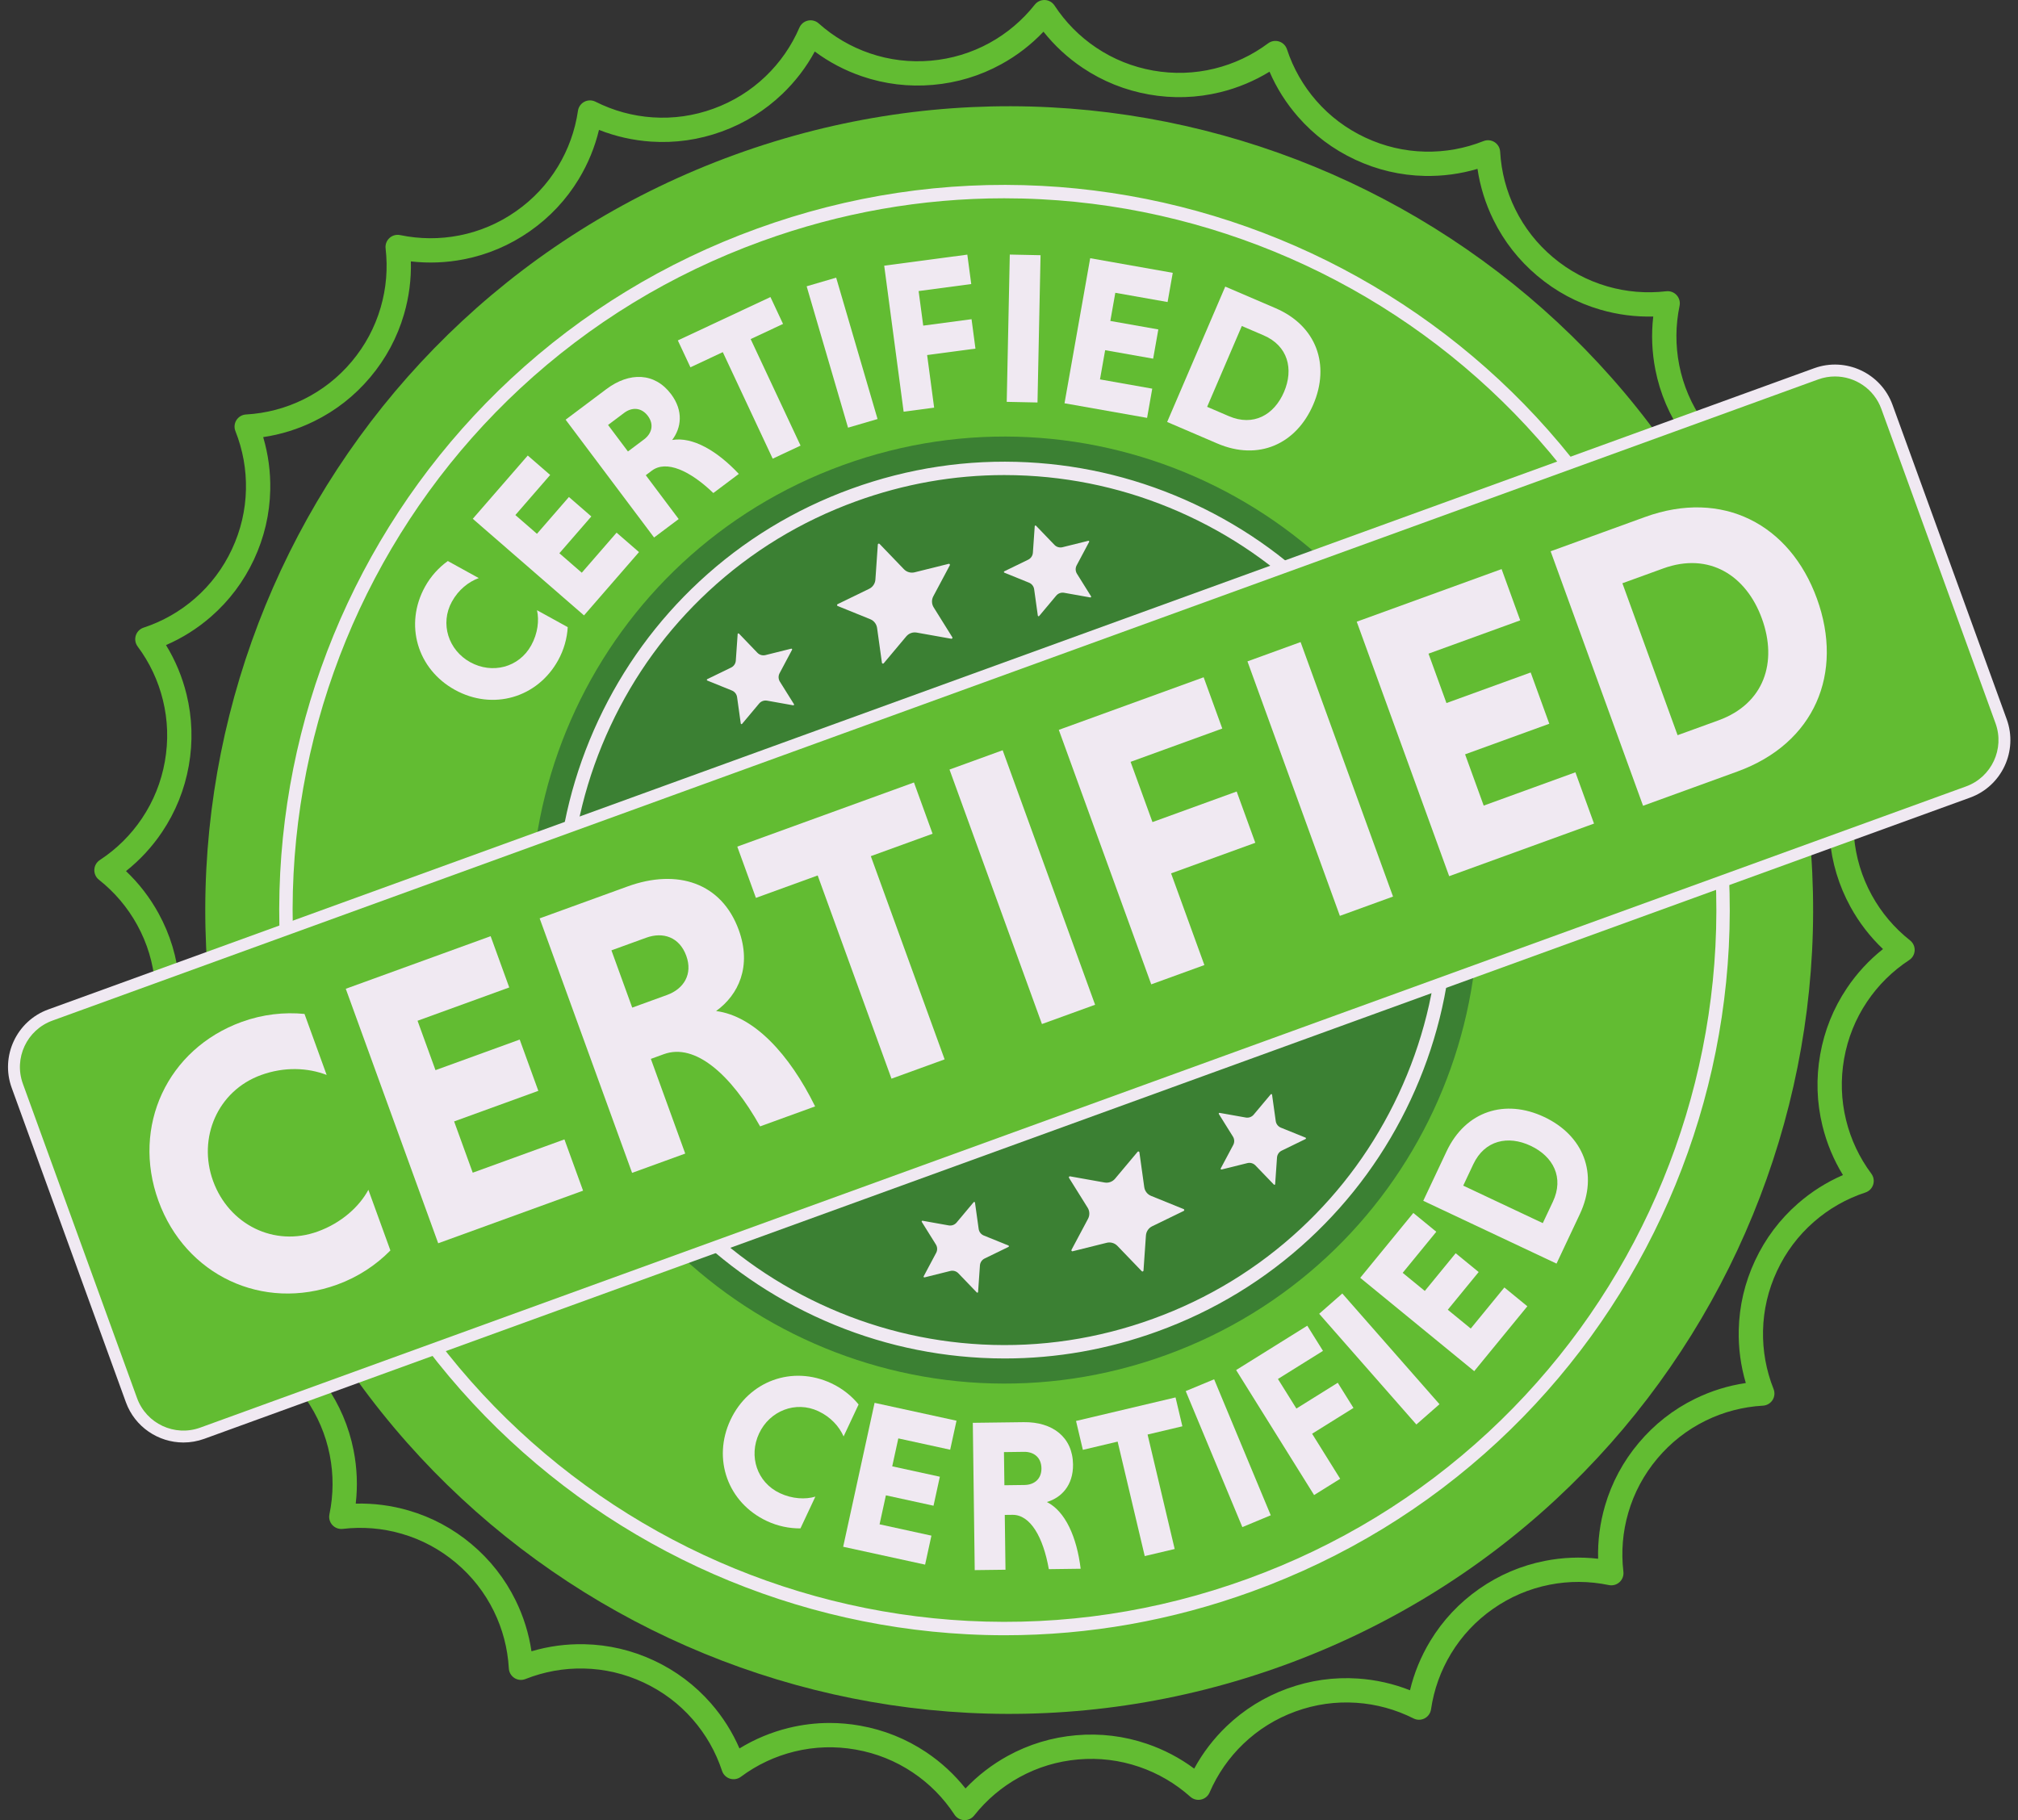 <?xml version="1.0" encoding="UTF-8"?><svg xmlns="http://www.w3.org/2000/svg" xmlns:xlink="http://www.w3.org/1999/xlink" height="454.6" preserveAspectRatio="xMidYMid meet" version="1.0" viewBox="-2.0 0.0 503.9 454.6" width="503.9" zoomAndPan="magnify"><rect x="-2.0" y="0.0" width="503.9" height="454.6" fill="#333333" stroke="none"/><defs><clipPath id="a"><path d="M 21 0 L 477 0 L 477 454.551 L 21 454.551 Z M 21 0"/></clipPath></defs><g><g id="change1_2"><path d="M 438.637 158.77 C 476.469 262.949 422.688 378.078 318.508 415.91 C 214.324 453.746 99.199 399.961 61.363 295.781 C 23.531 191.602 77.312 76.477 181.492 38.641 C 285.676 0.805 400.801 54.59 438.637 158.77" fill="#62bc32"/></g><g id="change2_1"><path d="M 139.766 156.621 C 139.605 159.375 138.836 162.227 137.375 164.879 C 132.176 174.309 121.027 177.488 111.602 172.289 C 102.172 167.09 98.918 155.965 104.117 146.539 C 105.578 143.887 107.578 141.715 109.824 140.109 L 117.547 144.367 C 114.988 145.305 112.488 147.262 110.844 150.246 C 107.812 155.742 109.969 162.367 115.414 165.371 C 120.91 168.402 127.59 166.711 130.645 161.168 C 132.293 158.184 132.664 154.93 132.09 152.391 L 139.766 156.621" fill="#f0e9f2"/></g><g id="change2_2"><path d="M 143.828 153.688 L 116.055 129.562 L 129.785 113.758 L 135.379 118.617 L 126.688 128.625 L 132.078 133.309 L 140.062 124.117 L 145.656 128.977 L 137.676 138.168 L 143.273 143.027 L 151.965 133.02 L 157.559 137.879 L 143.828 153.688" fill="#f0e9f2"/></g><g id="change2_3"><path d="M 153.855 103.109 L 149.832 106.129 L 154.801 112.75 L 158.824 109.727 C 160.773 108.266 161.367 105.992 159.777 103.875 C 158.152 101.711 155.805 101.648 153.855 103.109 Z M 139.238 104.812 L 149.406 97.18 C 155.16 92.859 161.48 92.988 165.574 98.438 C 168.723 102.637 168.121 106.879 165.84 109.879 C 170.945 109.02 177.051 112.555 182.484 118.352 L 176.121 123.129 C 170.277 117.504 164.359 114.844 160.766 117.539 L 159.254 118.676 L 167.469 129.625 L 161.324 134.234 L 139.238 104.812" fill="#f0e9f2"/></g><g id="change2_4"><path d="M 178.484 87.941 L 170.402 91.727 L 167.258 85.016 L 190.383 74.184 L 193.527 80.895 L 185.441 84.684 L 197.902 111.285 L 190.945 114.547 L 178.484 87.941" fill="#f0e9f2"/></g><g id="change2_5"><path d="M 199.422 71.496 L 206.793 69.34 L 217.129 104.645 L 209.758 106.805 L 199.422 71.496" fill="#f0e9f2"/></g><g id="change2_6"><path d="M 229.508 88.668 L 231.258 101.805 L 223.641 102.82 L 218.789 66.352 L 239.543 63.59 L 240.523 70.938 L 227.383 72.688 L 228.531 81.32 L 240.598 79.715 L 241.574 87.062 L 229.508 88.668" fill="#f0e9f2"/></g><g id="change2_7"><path d="M 250.148 63.574 L 257.828 63.734 L 257.066 100.516 L 249.383 100.355 L 250.148 63.574" fill="#f0e9f2"/></g><g id="change2_8"><path d="M 263.812 100.711 L 270.223 64.484 L 290.84 68.133 L 289.551 75.43 L 276.496 73.121 L 275.254 80.152 L 287.238 82.273 L 285.945 89.574 L 273.961 87.453 L 272.668 94.75 L 285.719 97.062 L 284.43 104.359 L 263.812 100.711" fill="#f0e9f2"/></g><g id="change2_9"><path d="M 308.086 81.414 L 299.426 101.598 L 304.844 103.926 C 310.961 106.551 316.148 103.652 318.621 97.887 C 321.074 92.168 319.621 86.363 313.508 83.738 Z M 303.949 71.574 L 316.477 76.949 C 326.77 81.363 330.176 91.129 325.93 101.02 C 321.684 110.914 312.266 115.172 301.973 110.758 L 289.441 105.383 L 303.949 71.574" fill="#f0e9f2"/></g><g id="change2_10"><path d="M 197.875 381.695 C 195.113 381.719 192.223 381.137 189.477 379.852 C 179.73 375.277 175.828 364.363 180.398 354.617 C 184.973 344.867 195.859 340.895 205.605 345.465 C 208.352 346.754 210.648 348.609 212.395 350.742 L 208.648 358.727 C 207.547 356.234 205.43 353.867 202.344 352.422 C 196.664 349.758 190.191 352.34 187.551 357.973 C 184.887 363.652 187.012 370.207 192.738 372.895 C 195.824 374.344 199.098 374.504 201.598 373.762 L 197.875 381.695" fill="#f0e9f2"/></g><g id="change2_11"><path d="M 208.543 386.281 L 216.387 350.34 L 236.844 354.801 L 235.262 362.043 L 222.312 359.219 L 220.789 366.195 L 232.684 368.789 L 231.102 376.031 L 219.211 373.438 L 217.629 380.676 L 230.578 383.504 L 229 390.742 L 208.543 386.281" fill="#f0e9f2"/></g><g id="change2_12"><path d="M 253.723 362.574 L 248.691 362.641 L 248.801 370.918 L 253.832 370.852 C 256.266 370.82 258.086 369.336 258.051 366.684 C 258.016 363.98 256.156 362.543 253.723 362.574 Z M 240.914 355.328 L 253.629 355.164 C 260.824 355.07 265.852 358.902 265.938 365.719 C 266.008 370.965 263.016 374.031 259.406 375.109 C 264.035 377.43 266.879 383.887 267.844 391.77 L 259.895 391.875 C 258.492 383.887 255.281 378.246 250.789 378.305 L 248.895 378.328 L 249.074 392.016 L 241.391 392.113 L 240.914 355.328" fill="#f0e9f2"/></g><g id="change2_13"><path d="M 277.078 360.02 L 268.395 362.078 L 266.688 354.863 L 291.535 348.984 L 293.242 356.195 L 284.555 358.254 L 291.32 386.84 L 283.844 388.609 L 277.078 360.02" fill="#f0e9f2"/></g><g id="change2_14"><path d="M 294.078 347.406 L 301.172 344.457 L 315.309 378.418 L 308.219 381.371 L 294.078 347.406" fill="#f0e9f2"/></g><g id="change2_15"><path d="M 325.637 358.055 L 332.648 369.305 L 326.133 373.367 L 306.664 342.152 L 324.43 331.074 L 328.352 337.363 L 317.105 344.379 L 321.715 351.766 L 332.043 345.324 L 335.965 351.613 L 325.637 358.055" fill="#f0e9f2"/></g><g id="change2_16"><path d="M 327.402 328.098 L 333.176 323.031 L 357.445 350.68 L 351.672 355.746 L 327.402 328.098" fill="#f0e9f2"/></g><g id="change2_17"><path d="M 366.117 342.426 L 337.652 319.117 L 350.914 302.918 L 356.648 307.613 L 348.254 317.871 L 353.777 322.395 L 361.488 312.977 L 367.227 317.672 L 359.516 327.09 L 365.25 331.785 L 373.645 321.527 L 379.383 326.223 L 366.117 342.426" fill="#f0e9f2"/></g><g id="change2_18"><path d="M 363.371 296.094 L 383.238 305.457 L 385.754 300.121 C 388.59 294.102 385.879 288.816 380.199 286.141 C 374.574 283.488 368.723 284.738 365.883 290.758 Z M 353.391 299.883 L 359.203 287.551 C 363.977 277.418 373.852 274.359 383.59 278.949 C 393.328 283.539 397.254 293.102 392.48 303.234 L 386.668 315.566 L 353.391 299.883" fill="#f0e9f2"/></g><g id="change2_19"><path d="M 248.73 49.52 C 228.125 49.52 207.793 53.113 188.164 60.242 C 165.613 68.434 145.344 80.793 127.914 96.98 C 119.539 104.762 111.871 113.41 105.137 122.684 C 98.461 131.871 92.637 141.754 87.82 152.059 C 83.008 162.363 79.164 173.176 76.402 184.188 C 73.613 195.309 71.898 206.734 71.305 218.152 C 70.074 241.906 73.602 265.387 81.793 287.938 C 89.98 310.488 102.34 330.758 118.527 348.188 C 126.309 356.562 134.957 364.227 144.234 370.965 C 153.422 377.641 163.305 383.465 173.609 388.281 C 183.91 393.094 194.723 396.938 205.738 399.699 C 216.855 402.488 228.285 404.203 239.703 404.793 C 263.457 406.027 286.934 402.5 309.484 394.309 C 332.035 386.121 352.305 373.762 369.734 357.57 C 378.109 349.793 385.773 341.145 392.516 331.867 C 399.188 322.68 405.016 312.797 409.828 302.492 C 414.641 292.188 418.484 281.379 421.246 270.363 C 424.035 259.242 425.754 247.816 426.344 236.398 C 427.574 212.645 424.047 189.164 415.855 166.617 C 407.668 144.066 395.309 123.797 379.121 106.367 C 371.34 97.988 362.691 90.324 353.414 83.586 C 344.23 76.91 334.344 71.086 324.039 66.273 C 313.738 61.461 302.926 57.617 291.91 54.855 C 280.793 52.062 269.363 50.348 257.945 49.758 C 254.871 49.598 251.797 49.52 248.73 49.52 Z M 248.922 408.379 C 245.797 408.379 242.664 408.297 239.527 408.133 C 227.895 407.531 216.254 405.785 204.922 402.941 C 193.703 400.129 182.688 396.215 172.191 391.309 C 161.695 386.406 151.629 380.473 142.266 373.672 C 132.816 366.805 124.008 358.996 116.078 350.461 C 99.586 332.703 86.992 312.051 78.648 289.078 C 70.305 266.105 66.711 242.184 67.965 217.98 C 68.57 206.348 70.316 194.703 73.16 183.375 C 75.973 172.152 79.887 161.141 84.793 150.645 C 89.695 140.148 95.629 130.078 102.43 120.719 C 109.297 111.27 117.105 102.457 125.641 94.531 C 143.398 78.035 164.051 65.441 187.023 57.102 C 209.996 48.758 233.914 45.164 258.121 46.418 C 269.754 47.02 281.395 48.77 292.727 51.609 C 303.945 54.426 314.961 58.34 325.457 63.242 C 335.953 68.148 346.023 74.082 355.383 80.883 C 364.832 87.746 373.645 95.555 381.57 104.09 C 398.062 121.848 410.656 142.504 419 165.473 C 427.344 188.445 430.938 212.367 429.684 236.57 C 429.078 248.203 427.332 259.848 424.488 271.176 C 421.676 282.398 417.762 293.41 412.855 303.906 C 407.953 314.406 402.02 324.473 395.219 333.832 C 388.355 343.285 380.547 352.094 372.012 360.023 C 354.254 376.516 333.598 389.109 310.625 397.453 C 290.629 404.715 269.914 408.379 248.922 408.379" fill="#f0e9f2"/></g><g clip-path="url(#a)" id="change1_1"><path d="M 205.156 430.285 C 207.688 430.285 210.227 430.512 212.766 430.961 C 218.738 432.02 224.301 434.258 229.305 437.609 C 233.035 440.113 236.312 443.141 239.09 446.641 C 242.168 443.398 245.703 440.676 249.637 438.512 C 254.918 435.613 260.66 433.875 266.707 433.352 C 272.75 432.828 278.707 433.547 284.406 435.496 C 288.66 436.945 292.609 439.023 296.195 441.684 C 298.332 437.758 301.039 434.215 304.281 431.105 C 308.633 426.938 313.73 423.777 319.434 421.703 C 325.137 419.633 331.078 418.785 337.09 419.191 C 341.566 419.492 345.922 420.477 350.078 422.117 C 351.121 417.773 352.82 413.648 355.145 409.809 C 358.27 404.656 362.375 400.281 367.348 396.805 C 372.32 393.328 377.844 390.973 383.754 389.809 C 388.156 388.941 392.617 388.762 397.055 389.273 C 396.941 384.809 397.512 380.383 398.766 376.07 C 400.449 370.285 403.281 364.996 407.188 360.352 C 411.09 355.707 415.809 352.004 421.219 349.348 C 425.25 347.367 429.512 346.043 433.934 345.391 C 432.664 341.105 432.07 336.68 432.168 332.191 C 432.297 326.168 433.664 320.324 436.234 314.828 C 438.801 309.332 442.402 304.535 446.941 300.57 C 450.32 297.613 454.094 295.23 458.191 293.453 C 455.859 289.645 454.145 285.527 453.074 281.164 C 451.641 275.312 451.449 269.316 452.508 263.34 C 453.562 257.363 455.805 251.801 459.16 246.797 C 461.66 243.066 464.688 239.789 468.188 237.012 C 464.949 233.938 462.223 230.402 460.062 226.465 C 457.164 221.184 455.426 215.441 454.898 209.395 C 454.379 203.348 455.098 197.391 457.043 191.691 C 458.496 187.441 460.57 183.488 463.234 179.902 C 459.305 177.77 455.758 175.062 452.652 171.82 C 448.484 167.469 445.32 162.371 443.25 156.668 C 441.176 150.965 440.332 145.023 440.738 139.016 C 441.039 134.531 442.023 130.18 443.664 126.023 C 439.324 124.98 435.195 123.281 431.355 120.953 C 426.203 117.832 421.828 113.727 418.352 108.754 C 414.875 103.777 412.52 98.258 411.355 92.352 C 410.488 87.941 410.309 83.484 410.82 79.047 C 406.355 79.16 401.93 78.59 397.617 77.336 C 391.832 75.652 386.543 72.82 381.898 68.914 C 377.254 65.008 373.551 60.289 370.898 54.879 C 368.918 50.848 367.59 46.586 366.934 42.168 C 362.652 43.438 358.23 44.027 353.738 43.934 C 347.715 43.805 341.875 42.438 336.379 39.867 C 330.879 37.301 326.082 33.699 322.117 29.16 C 319.16 25.777 316.777 22.008 315.004 17.906 C 311.191 20.238 307.07 21.957 302.711 23.027 C 296.859 24.461 290.863 24.652 284.887 23.594 C 278.914 22.535 273.348 20.297 268.344 16.941 C 264.613 14.441 261.336 11.41 258.559 7.914 C 255.484 11.152 251.949 13.879 248.012 16.039 C 242.73 18.941 236.988 20.676 230.941 21.199 C 224.898 21.727 218.941 21.004 213.238 19.059 C 208.988 17.605 205.039 15.531 201.453 12.867 C 199.32 16.797 196.609 20.34 193.367 23.449 C 189.02 27.613 183.922 30.777 178.215 32.852 C 172.512 34.922 166.574 35.766 160.562 35.363 C 156.078 35.059 151.727 34.078 147.57 32.438 C 146.527 36.777 144.828 40.906 142.504 44.746 C 139.379 49.898 135.273 54.273 130.301 57.75 C 125.328 61.227 119.809 63.582 113.898 64.746 C 109.492 65.613 105.031 65.793 100.594 65.281 C 100.711 69.746 100.137 74.172 98.883 78.484 C 97.199 84.27 94.367 89.559 90.461 94.203 C 86.559 98.848 81.836 102.551 76.43 105.203 C 72.398 107.184 68.137 108.512 63.719 109.164 C 64.984 113.449 65.578 117.871 65.48 122.363 C 65.352 128.387 63.984 134.227 61.418 139.727 C 58.848 145.223 55.246 150.02 50.707 153.984 C 47.324 156.938 43.551 159.324 39.453 161.098 C 41.789 164.906 43.504 169.027 44.574 173.391 C 46.008 179.238 46.199 185.234 45.145 191.215 C 44.086 197.188 41.844 202.754 38.488 207.758 C 35.988 211.488 32.961 214.766 29.461 217.543 C 32.699 220.617 35.426 224.152 37.586 228.09 C 40.488 233.371 42.223 239.113 42.75 245.16 C 43.273 251.203 42.551 257.16 40.605 262.859 C 39.152 267.113 37.078 271.062 34.414 274.648 C 38.34 276.781 41.887 279.492 44.996 282.734 C 49.164 287.086 52.328 292.184 54.398 297.887 C 56.469 303.59 57.316 309.527 56.91 315.539 C 56.605 320.02 55.625 324.371 53.98 328.527 C 58.324 329.57 62.453 331.27 66.293 333.598 C 71.445 336.723 75.82 340.828 79.297 345.801 C 82.777 350.773 85.129 356.293 86.293 362.203 C 87.16 366.609 87.34 371.07 86.828 375.508 C 91.293 375.391 95.723 375.965 100.031 377.219 C 105.816 378.902 111.105 381.734 115.754 385.641 C 120.398 389.543 124.098 394.266 126.754 399.672 C 128.73 403.707 130.059 407.965 130.711 412.383 C 134.996 411.117 139.422 410.523 143.91 410.621 C 149.934 410.746 155.777 412.117 161.277 414.684 C 166.773 417.254 171.566 420.855 175.531 425.391 C 178.484 428.773 180.871 432.547 182.648 436.645 C 186.457 434.312 190.574 432.594 194.938 431.523 C 198.309 430.699 201.723 430.285 205.156 430.285 Z M 238.871 454.551 C 238.828 454.551 238.781 454.547 238.738 454.547 C 237.766 454.504 236.871 453.996 236.336 453.18 C 233.578 448.977 230.074 445.434 225.926 442.652 C 221.629 439.77 216.844 437.844 211.703 436.938 C 206.566 436.023 201.41 436.188 196.383 437.418 C 191.527 438.609 187.02 440.734 182.984 443.734 C 182.203 444.316 181.191 444.484 180.262 444.191 C 179.332 443.898 178.602 443.176 178.297 442.25 C 176.719 437.477 174.25 433.148 170.961 429.383 C 167.559 425.484 163.434 422.391 158.707 420.18 C 153.977 417.973 148.957 416.797 143.781 416.688 C 138.781 416.582 133.879 417.465 129.203 419.316 C 128.297 419.68 127.273 419.582 126.453 419.055 C 125.633 418.531 125.113 417.645 125.059 416.672 C 124.77 411.652 123.508 406.836 121.305 402.348 C 119.023 397.703 115.844 393.645 111.848 390.285 C 107.852 386.926 103.309 384.492 98.336 383.043 C 93.539 381.648 88.574 381.234 83.578 381.816 C 82.609 381.926 81.648 381.57 80.988 380.852 C 80.332 380.133 80.059 379.141 80.258 378.188 C 81.277 373.262 81.305 368.281 80.34 363.375 C 79.34 358.297 77.316 353.555 74.324 349.277 C 71.336 345 67.574 341.473 63.148 338.789 C 58.871 336.195 54.184 334.512 49.211 333.777 C 48.246 333.637 47.406 333.039 46.957 332.176 C 46.508 331.312 46.504 330.285 46.941 329.414 C 49.203 324.922 50.52 320.117 50.855 315.133 C 51.203 309.969 50.477 304.863 48.695 299.957 C 46.914 295.051 44.195 290.668 40.613 286.934 C 37.156 283.324 33.062 280.48 28.445 278.488 C 27.551 278.102 26.898 277.309 26.688 276.359 C 26.477 275.406 26.734 274.41 27.383 273.684 C 30.73 269.934 33.246 265.633 34.863 260.898 C 36.535 256.004 37.156 250.883 36.703 245.684 C 36.254 240.484 34.762 235.547 32.27 231.012 C 29.863 226.629 26.645 222.824 22.703 219.703 C 21.938 219.102 21.512 218.164 21.555 217.191 C 21.598 216.219 22.105 215.324 22.922 214.789 C 27.121 212.031 30.664 208.527 33.449 204.379 C 36.336 200.078 38.258 195.293 39.168 190.156 C 40.078 185.016 39.914 179.859 38.68 174.836 C 37.492 169.98 35.367 165.473 32.363 161.438 C 31.785 160.656 31.613 159.645 31.906 158.715 C 32.199 157.785 32.922 157.055 33.848 156.746 C 38.621 155.172 42.949 152.703 46.715 149.414 C 50.613 146.008 53.711 141.887 55.918 137.156 C 58.129 132.43 59.305 127.406 59.414 122.234 C 59.523 117.234 58.637 112.332 56.781 107.656 C 56.422 106.754 56.52 105.727 57.043 104.906 C 57.57 104.086 58.457 103.566 59.43 103.512 C 64.449 103.223 69.27 101.961 73.754 99.758 C 78.402 97.477 82.457 94.297 85.816 90.301 C 89.172 86.305 91.609 81.758 93.055 76.789 C 94.453 71.988 94.867 67.023 94.285 62.031 C 94.172 61.062 94.531 60.098 95.25 59.441 C 95.969 58.781 96.961 58.512 97.914 58.711 C 102.836 59.73 107.82 59.758 112.727 58.793 C 117.805 57.789 122.547 55.77 126.824 52.777 C 131.102 49.785 134.629 46.027 137.312 41.602 C 139.902 37.324 141.59 32.637 142.32 27.664 C 142.461 26.699 143.059 25.863 143.922 25.41 C 144.785 24.965 145.816 24.957 146.688 25.395 C 151.176 27.656 155.98 28.973 160.969 29.309 C 166.133 29.656 171.238 28.93 176.145 27.145 C 181.051 25.363 185.434 22.645 189.172 19.066 C 192.777 15.609 195.621 11.516 197.613 6.898 C 198 6.004 198.793 5.352 199.746 5.141 C 200.695 4.93 201.691 5.188 202.418 5.836 C 206.172 9.184 210.473 11.699 215.199 13.316 C 220.098 14.988 225.219 15.605 230.418 15.156 C 235.617 14.703 240.555 13.211 245.09 10.723 C 249.473 8.312 253.277 5.094 256.398 1.152 C 257.004 0.391 257.938 -0.039 258.91 0.004 C 259.887 0.047 260.777 0.559 261.312 1.371 C 264.07 5.574 267.574 9.117 271.727 11.902 C 276.023 14.785 280.809 16.711 285.945 17.621 C 291.086 18.527 296.238 18.367 301.266 17.133 C 306.121 15.941 310.629 13.816 314.66 10.816 C 315.445 10.234 316.457 10.066 317.387 10.359 C 318.316 10.652 319.047 11.375 319.355 12.301 C 320.93 17.074 323.398 21.402 326.688 25.168 C 330.094 29.066 334.219 32.16 338.945 34.371 C 343.676 36.578 348.695 37.758 353.867 37.867 C 358.867 37.973 363.77 37.086 368.441 35.234 C 369.348 34.875 370.371 34.973 371.191 35.496 C 372.016 36.02 372.535 36.906 372.59 37.883 C 372.879 42.898 374.141 47.719 376.344 52.207 C 378.625 56.852 381.809 60.91 385.801 64.27 C 389.797 67.629 394.344 70.062 399.312 71.508 C 404.113 72.906 409.078 73.316 414.07 72.738 C 415.039 72.625 416.004 72.984 416.66 73.703 C 417.32 74.422 417.59 75.414 417.395 76.367 C 416.371 81.289 416.344 86.273 417.309 91.176 C 418.309 96.254 420.336 100.996 423.324 105.273 C 426.316 109.555 430.074 113.082 434.5 115.766 C 438.777 118.355 443.465 120.043 448.438 120.773 C 449.402 120.914 450.242 121.512 450.691 122.375 C 451.141 123.238 451.148 124.27 450.707 125.141 C 448.445 129.629 447.129 134.434 446.793 139.422 C 446.445 144.586 447.172 149.691 448.953 154.598 C 450.734 159.504 453.453 163.883 457.031 167.621 C 460.492 171.23 464.586 174.07 469.203 176.062 C 470.098 176.449 470.75 177.242 470.961 178.191 C 471.172 179.145 470.914 180.141 470.266 180.867 C 466.918 184.621 464.402 188.922 462.785 193.652 C 461.113 198.551 460.496 203.668 460.945 208.867 C 461.398 214.07 462.891 219.008 465.379 223.543 C 467.785 227.926 471.004 231.73 474.945 234.848 C 475.711 235.453 476.141 236.387 476.098 237.359 C 476.055 238.336 475.547 239.227 474.73 239.762 C 470.527 242.523 466.984 246.027 464.199 250.176 C 461.316 254.473 459.391 259.258 458.48 264.398 C 457.574 269.539 457.734 274.691 458.969 279.719 C 460.16 284.574 462.281 289.082 465.281 293.113 C 465.863 293.895 466.031 294.91 465.738 295.84 C 465.445 296.77 464.723 297.5 463.801 297.805 C 459.023 299.383 454.695 301.852 450.934 305.141 C 447.035 308.547 443.938 312.668 441.73 317.398 C 439.52 322.125 438.344 327.145 438.234 332.32 C 438.129 337.316 439.012 342.223 440.867 346.895 C 441.227 347.801 441.129 348.824 440.605 349.648 C 440.078 350.469 439.191 350.988 438.219 351.043 C 433.199 351.332 428.379 352.594 423.895 354.793 C 419.246 357.078 415.188 360.258 411.832 364.254 C 408.473 368.254 406.039 372.797 404.594 377.766 C 403.195 382.562 402.781 387.531 403.367 392.523 C 403.48 393.492 403.121 394.457 402.402 395.113 C 401.684 395.773 400.691 396.043 399.734 395.848 C 394.812 394.824 389.828 394.797 384.926 395.762 C 379.848 396.762 375.105 398.785 370.824 401.777 C 366.547 404.766 363.02 408.527 360.336 412.953 C 357.746 417.227 356.062 421.914 355.328 426.891 C 355.188 427.852 354.594 428.691 353.727 429.141 C 352.863 429.59 351.836 429.598 350.965 429.156 C 346.473 426.898 341.668 425.582 336.68 425.246 C 331.516 424.898 326.41 425.625 321.504 427.406 C 316.602 429.188 312.219 431.906 308.48 435.488 C 304.871 438.945 302.031 443.039 300.035 447.652 C 299.648 448.551 298.855 449.203 297.902 449.414 C 296.953 449.625 295.957 449.363 295.23 448.715 C 291.477 445.367 287.176 442.855 282.445 441.238 C 277.547 439.562 272.43 438.945 267.23 439.395 C 262.031 439.848 257.098 441.34 252.559 443.832 C 248.18 446.238 244.371 449.457 241.25 453.398 C 240.676 454.129 239.797 454.551 238.871 454.551" fill="#62bc32"/></g><g id="change3_1"><path d="M 359.945 186.922 C 382.234 248.293 350.551 316.109 289.18 338.398 C 227.809 360.684 159.992 329.004 137.703 267.633 C 115.414 206.262 147.098 138.441 208.469 116.156 C 269.84 93.867 337.656 125.551 359.945 186.922" fill="#3b8033"/></g><g id="change2_20"><path d="M 248.77 118.641 C 236.176 118.641 223.75 120.84 211.754 125.195 C 197.973 130.199 185.582 137.754 174.93 147.648 C 164.645 157.203 156.398 168.527 150.43 181.309 C 144.457 194.09 141.062 207.68 140.336 221.699 C 139.582 236.219 141.738 250.566 146.742 264.348 C 151.746 278.129 159.301 290.52 169.195 301.172 C 178.75 311.457 190.074 319.703 202.855 325.672 C 215.637 331.645 229.227 335.039 243.25 335.766 C 257.766 336.52 272.113 334.363 285.898 329.355 C 299.68 324.352 312.066 316.801 322.719 306.906 C 333.008 297.352 341.25 286.023 347.223 273.242 C 353.191 260.465 356.586 246.875 357.312 232.852 C 358.066 218.336 355.91 203.984 350.906 190.203 C 345.902 176.422 338.348 164.035 328.453 153.383 C 318.898 143.094 307.574 134.852 294.793 128.879 C 282.012 122.91 268.422 119.512 254.398 118.785 C 252.52 118.688 250.641 118.641 248.77 118.641 Z M 248.883 339.258 C 246.953 339.258 245.016 339.207 243.074 339.105 C 228.621 338.355 214.613 334.855 201.441 328.703 C 188.27 322.547 176.594 314.051 166.746 303.445 C 156.547 292.465 148.758 279.695 143.602 265.488 C 138.441 251.285 136.219 236.496 136.996 221.527 C 137.746 207.074 141.246 193.066 147.398 179.895 C 153.555 166.723 162.051 155.047 172.656 145.195 C 183.637 134.996 196.406 127.211 210.609 122.051 C 224.816 116.895 239.605 114.672 254.574 115.449 C 269.027 116.195 283.035 119.695 296.207 125.852 C 309.379 132.004 321.055 140.504 330.902 151.109 C 341.102 162.09 348.891 174.859 354.047 189.062 C 359.207 203.266 361.43 218.059 360.652 233.023 C 359.902 247.48 356.402 261.488 350.25 274.66 C 344.098 287.832 335.598 299.504 324.992 309.355 C 314.012 319.555 301.242 327.344 287.039 332.5 C 274.676 336.988 261.863 339.258 248.883 339.258" fill="#f0e9f2"/></g><g id="change1_3"><path d="M 489.434 197.793 L 48.496 357.926 C 41.34 360.527 33.43 356.832 30.832 349.676 L 2.316 271.152 C -0.285 263.996 3.41 256.09 10.566 253.488 L 451.504 93.355 C 458.66 90.758 466.57 94.453 469.168 101.609 L 497.684 180.129 C 500.285 187.285 496.59 195.195 489.434 197.793" fill="#62bc32"/></g><g id="change2_21"><path d="M 456.199 94.016 C 454.809 94.016 453.395 94.254 452.012 94.754 L 11.074 254.887 C 4.699 257.203 1.395 264.273 3.711 270.648 L 32.227 349.168 C 34.543 355.543 41.613 358.844 47.988 356.531 L 488.926 196.398 L 489.434 197.793 L 488.926 196.398 C 495.301 194.082 498.602 187.012 496.289 180.637 L 467.773 102.117 C 465.961 97.121 461.227 94.016 456.199 94.016 Z M 43.805 360.242 C 37.559 360.242 31.684 356.383 29.434 350.184 L 0.918 271.66 C -1.957 263.746 2.145 254.969 10.059 252.094 L 450.996 91.961 C 458.914 89.086 467.691 93.188 470.566 101.102 L 499.082 179.621 C 501.957 187.539 497.855 196.316 489.941 199.191 L 49.004 359.324 C 47.289 359.945 45.531 360.242 43.805 360.242" fill="#f0e9f2"/></g><g id="change2_22"><path d="M 223.715 142.156 C 224.402 142.871 225.418 143.164 226.383 142.926 L 234.887 140.809 C 234.988 140.781 235.086 140.816 235.148 140.898 C 235.211 140.977 235.219 141.082 235.172 141.172 L 231.047 148.918 C 230.582 149.789 230.617 150.848 231.145 151.688 L 235.793 159.137 C 235.848 159.227 235.848 159.328 235.789 159.414 C 235.734 159.496 235.637 159.539 235.535 159.52 L 226.906 157.98 C 225.93 157.805 224.934 158.168 224.297 158.93 L 218.664 165.648 C 218.598 165.727 218.496 165.758 218.398 165.727 C 218.305 165.699 218.234 165.621 218.219 165.52 L 217.008 156.82 C 216.867 155.84 216.219 155.008 215.301 154.637 L 207.168 151.34 C 207.074 151.301 207.016 151.219 207.012 151.113 C 207.008 151.012 207.062 150.926 207.152 150.879 L 215.035 147.047 C 215.926 146.613 216.52 145.734 216.59 144.746 L 217.195 135.988 C 217.203 135.887 217.266 135.805 217.359 135.77 C 217.457 135.734 217.559 135.758 217.629 135.832 L 223.715 142.156" fill="#f0e9f2" fill-rule="evenodd"/></g><g id="change2_23"><path d="M 261.301 136.078 C 261.82 136.617 262.59 136.84 263.316 136.656 L 269.746 135.059 C 269.82 135.039 269.895 135.062 269.941 135.125 C 269.988 135.188 269.996 135.266 269.961 135.332 L 266.844 141.188 C 266.492 141.848 266.52 142.645 266.914 143.281 L 270.434 148.914 C 270.473 148.98 270.473 149.059 270.43 149.121 C 270.387 149.184 270.312 149.215 270.238 149.203 L 263.715 148.039 C 262.977 147.906 262.223 148.18 261.738 148.754 L 257.484 153.836 C 257.434 153.895 257.359 153.914 257.285 153.895 C 257.211 153.871 257.16 153.812 257.148 153.738 L 256.23 147.16 C 256.129 146.422 255.637 145.789 254.941 145.512 L 248.797 143.02 C 248.723 142.988 248.68 142.926 248.676 142.848 C 248.672 142.773 248.715 142.703 248.781 142.672 L 254.742 139.773 C 255.414 139.445 255.863 138.781 255.914 138.035 L 256.375 131.414 C 256.379 131.336 256.426 131.273 256.5 131.246 C 256.57 131.223 256.648 131.238 256.699 131.297 L 261.301 136.078" fill="#f0e9f2" fill-rule="evenodd"/></g><g id="change2_24"><path d="M 187.121 163.016 C 187.641 163.559 188.41 163.777 189.137 163.598 L 195.566 161.996 C 195.641 161.977 195.715 162.004 195.762 162.066 C 195.812 162.125 195.816 162.203 195.781 162.27 L 192.664 168.129 C 192.312 168.789 192.34 169.586 192.734 170.223 L 196.254 175.852 C 196.293 175.918 196.293 175.996 196.25 176.059 C 196.207 176.125 196.133 176.156 196.059 176.141 L 189.535 174.977 C 188.797 174.848 188.043 175.117 187.559 175.695 L 183.305 180.773 C 183.254 180.832 183.18 180.855 183.105 180.836 C 183.031 180.812 182.98 180.754 182.969 180.676 L 182.051 174.102 C 181.949 173.359 181.457 172.73 180.762 172.449 L 174.613 169.957 C 174.543 169.93 174.5 169.863 174.496 169.789 C 174.492 169.711 174.535 169.645 174.602 169.609 L 180.562 166.711 C 181.234 166.387 181.684 165.723 181.734 164.973 L 182.195 158.355 C 182.199 158.277 182.246 158.215 182.32 158.188 C 182.391 158.16 182.469 158.18 182.523 158.234 L 187.121 163.016" fill="#f0e9f2" fill-rule="evenodd"/></g><g id="change2_25"><path d="M 284.141 308.547 C 284.211 307.559 284.805 306.68 285.695 306.246 L 293.578 302.414 C 293.668 302.367 293.723 302.281 293.719 302.18 C 293.715 302.078 293.656 301.992 293.562 301.953 L 285.43 298.656 C 284.512 298.285 283.859 297.453 283.723 296.473 L 282.512 287.773 C 282.496 287.672 282.426 287.594 282.328 287.566 C 282.23 287.535 282.133 287.566 282.066 287.645 L 276.434 294.363 C 275.797 295.125 274.801 295.488 273.824 295.312 L 265.191 293.773 C 265.094 293.754 264.996 293.797 264.941 293.883 C 264.883 293.965 264.883 294.066 264.938 294.156 L 269.586 301.605 C 270.113 302.445 270.148 303.504 269.684 304.375 L 265.559 312.121 C 265.512 312.215 265.52 312.316 265.582 312.398 C 265.645 312.477 265.742 312.512 265.844 312.484 L 274.348 310.367 C 275.309 310.129 276.328 310.422 277.016 311.137 L 283.102 317.465 C 283.172 317.535 283.273 317.559 283.367 317.527 C 283.465 317.492 283.527 317.406 283.535 317.305 L 284.141 308.547" fill="#f0e9f2" fill-rule="evenodd"/></g><g id="change2_26"><path d="M 316.871 289.09 C 316.922 288.344 317.371 287.68 318.047 287.352 L 324.004 284.453 C 324.07 284.422 324.113 284.355 324.109 284.277 C 324.105 284.199 324.062 284.137 323.992 284.105 L 317.844 281.617 C 317.148 281.336 316.656 280.703 316.555 279.965 L 315.637 273.387 C 315.629 273.312 315.574 273.254 315.504 273.23 C 315.426 273.211 315.352 273.23 315.305 273.293 L 311.047 278.371 C 310.562 278.945 309.812 279.219 309.07 279.086 L 302.547 277.926 C 302.473 277.91 302.398 277.941 302.355 278.004 C 302.312 278.066 302.312 278.145 302.352 278.211 L 305.867 283.844 C 306.266 284.48 306.293 285.277 305.941 285.938 L 302.824 291.793 C 302.789 291.863 302.797 291.938 302.844 292 C 302.891 292.062 302.965 292.086 303.039 292.066 L 309.469 290.469 C 310.195 290.285 310.965 290.508 311.484 291.047 L 316.086 295.828 C 316.137 295.887 316.215 295.902 316.285 295.879 C 316.359 295.852 316.406 295.789 316.41 295.711 L 316.871 289.09" fill="#f0e9f2" fill-rule="evenodd"/></g><g id="change2_27"><path d="M 242.691 316.031 C 242.742 315.281 243.191 314.621 243.863 314.293 L 249.824 311.395 C 249.895 311.359 249.934 311.293 249.93 311.215 C 249.926 311.141 249.883 311.074 249.812 311.047 L 243.664 308.555 C 242.969 308.273 242.477 307.645 242.375 306.902 L 241.457 300.328 C 241.445 300.25 241.395 300.191 241.32 300.172 C 241.246 300.148 241.172 300.172 241.121 300.23 L 236.867 305.309 C 236.383 305.887 235.633 306.156 234.891 306.027 L 228.367 304.863 C 228.293 304.848 228.219 304.879 228.176 304.945 C 228.133 305.008 228.133 305.086 228.172 305.152 L 231.688 310.785 C 232.086 311.418 232.113 312.219 231.762 312.879 L 228.645 318.734 C 228.609 318.801 228.613 318.879 228.66 318.941 C 228.711 319 228.785 319.027 228.859 319.008 L 235.289 317.406 C 236.016 317.227 236.785 317.445 237.305 317.988 L 241.906 322.77 C 241.957 322.824 242.035 322.844 242.105 322.816 C 242.18 322.789 242.227 322.727 242.23 322.652 L 242.691 316.031" fill="#f0e9f2" fill-rule="evenodd"/></g><g id="change2_28"><path d="M 95.484 312.281 C 91.934 315.902 87.422 318.914 82.188 320.816 C 63.59 327.57 44.316 318.488 37.562 299.891 C 30.809 281.289 39.762 261.961 58.359 255.203 C 63.594 253.305 68.988 252.719 74.035 253.215 L 79.566 268.449 C 74.895 266.656 69.07 266.34 63.18 268.477 C 52.34 272.414 47.305 284.188 51.207 294.934 C 55.145 305.777 66.434 311.516 77.367 307.543 C 83.258 305.406 87.711 301.355 89.988 297.141 L 95.484 312.281" fill="#f0e9f2"/></g><g id="change2_29"><path d="M 107.422 310.488 L 84.34 246.934 L 120.512 233.797 L 125.16 246.602 L 102.262 254.918 L 106.742 267.254 L 127.773 259.617 L 132.422 272.422 L 111.395 280.059 L 116.043 292.863 L 138.941 284.547 L 143.594 297.352 L 107.422 310.488" fill="#f0e9f2"/></g><g id="change2_30"><path d="M 159.367 234.18 L 150.676 237.336 L 155.867 251.637 L 164.562 248.48 C 168.766 246.949 171.027 243.273 169.363 238.695 C 167.668 234.02 163.574 232.652 159.367 234.18 Z M 132.754 229.352 L 154.719 221.375 C 167.148 216.859 178.191 220.469 182.469 232.242 C 185.762 241.309 182.426 248.445 176.809 252.492 C 186.246 253.723 195.086 263.203 201.539 276.309 L 187.801 281.297 C 180.531 268.281 171.547 260.434 163.789 263.254 L 160.52 264.441 L 169.105 288.086 L 155.836 292.906 L 132.754 229.352" fill="#f0e9f2"/></g><g id="change2_31"><path d="M 202.176 218.633 L 186.754 224.234 L 182.102 211.43 L 226.219 195.41 L 230.867 208.215 L 215.445 213.812 L 233.875 264.562 L 220.605 269.383 L 202.176 218.633" fill="#f0e9f2"/></g><g id="change2_32"><path d="M 235.094 192.184 L 248.367 187.363 L 271.449 250.922 L 258.176 255.738 L 235.094 192.184" fill="#f0e9f2"/></g><g id="change2_33"><path d="M 290.422 218.109 L 298.738 241.008 L 285.469 245.828 L 262.387 182.273 L 298.555 169.137 L 303.207 181.941 L 280.309 190.258 L 285.773 205.305 L 306.801 197.668 L 311.453 210.473 L 290.422 218.109" fill="#f0e9f2"/></g><g id="change2_34"><path d="M 309.492 165.168 L 322.762 160.348 L 345.844 223.902 L 332.57 228.723 L 309.492 165.168" fill="#f0e9f2"/></g><g id="change2_35"><path d="M 359.863 218.812 L 336.781 155.258 L 372.953 142.121 L 377.602 154.926 L 354.703 163.242 L 359.184 175.578 L 380.215 167.941 L 384.863 180.746 L 363.836 188.383 L 368.484 201.188 L 391.383 192.871 L 396.031 205.676 L 359.863 218.812" fill="#f0e9f2"/></g><g id="change2_36"><path d="M 403.117 145.66 L 416.898 183.605 L 427.086 179.906 C 438.582 175.73 441.891 165.324 437.953 154.484 C 434.051 143.734 424.801 137.785 413.305 141.961 Z M 385.195 137.676 L 408.746 129.121 C 428.094 122.094 444.938 130.895 451.691 149.492 C 458.445 168.094 451.176 185.648 431.828 192.676 L 408.277 201.23 L 385.195 137.676" fill="#f0e9f2"/></g></g></svg>